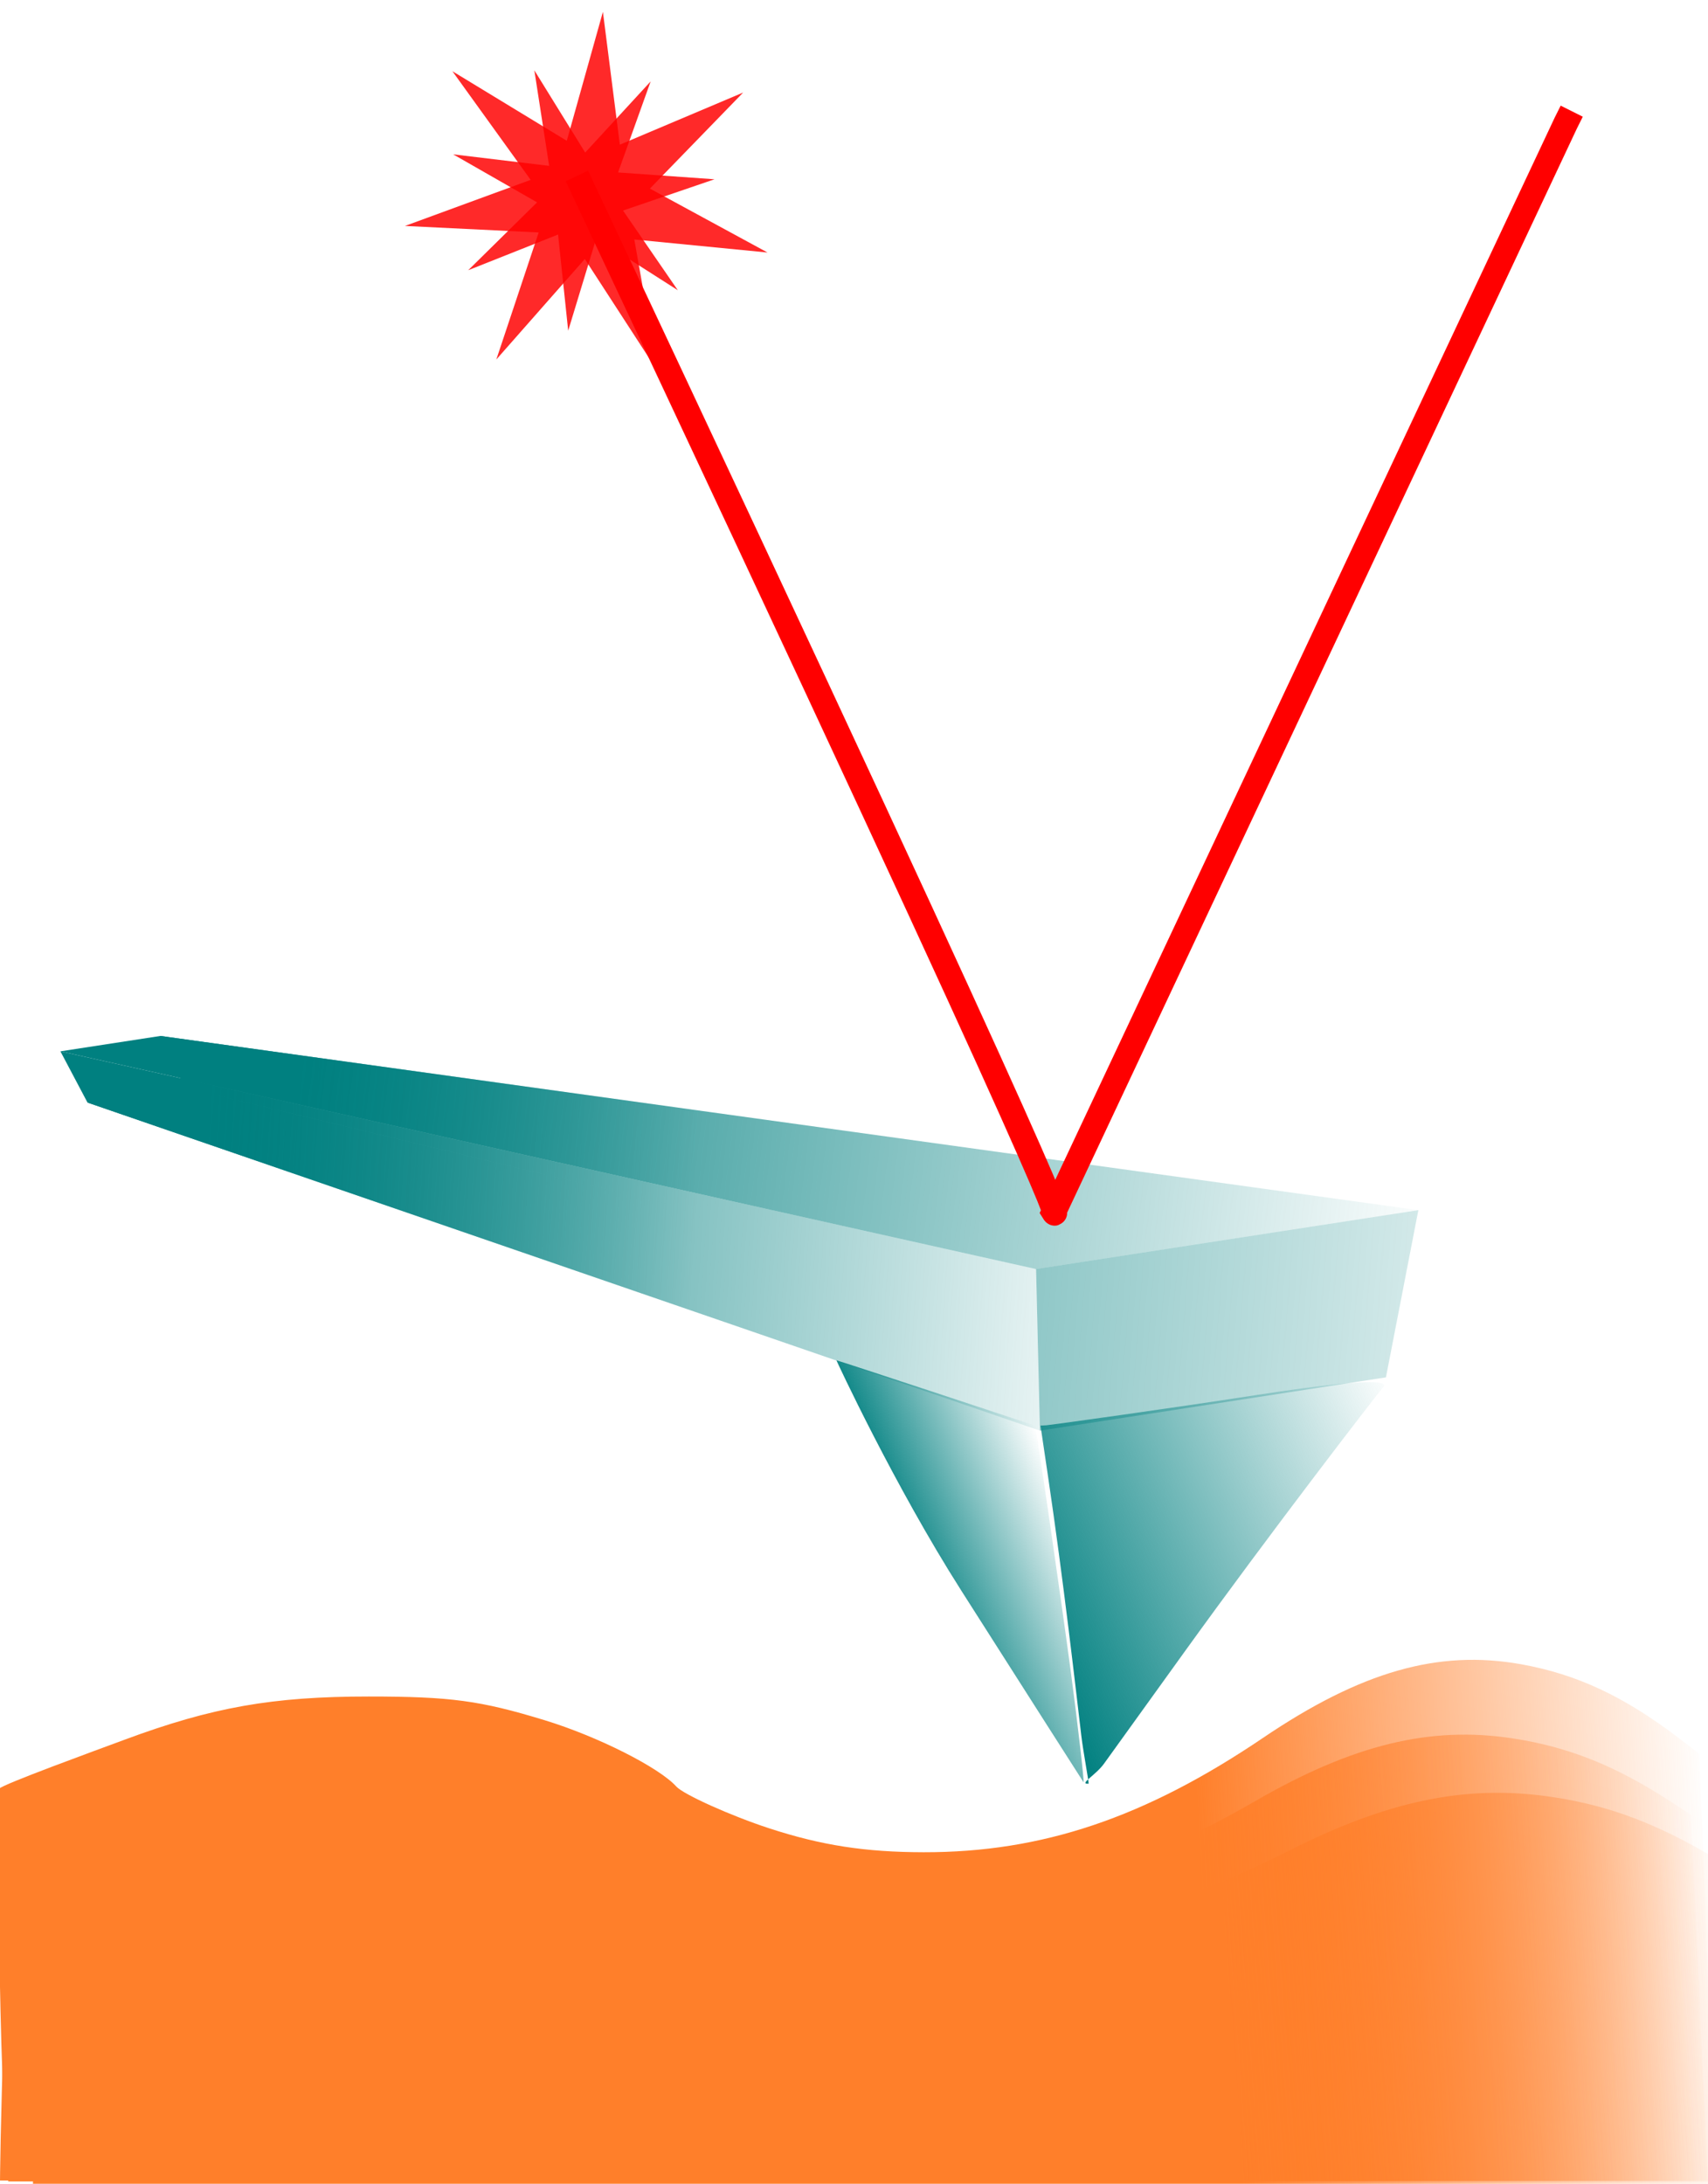 <svg xmlns="http://www.w3.org/2000/svg" xmlns:xlink="http://www.w3.org/1999/xlink" viewBox="0 0 414.5 529.84"><defs><linearGradient id="e" y2="664.83" gradientUnits="userSpaceOnUse" x2="361.97" y1="665.42" x1="255.75"><stop offset="0" stop-color="teal"/><stop offset="1" stop-color="teal" stop-opacity="0"/></linearGradient><linearGradient id="a"><stop offset="0" stop-color="#ff7f2a"/><stop offset="1" stop-color="#ff7f2a" stop-opacity="0"/></linearGradient><linearGradient id="l" y2="664.89" xlink:href="#a" gradientUnits="userSpaceOnUse" x2="613.33" gradientTransform="translate(-23.429 -6.429)" y1="674.18" x1="489.55"/><linearGradient id="h" y2="575.9" xlink:href="#b" gradientUnits="userSpaceOnUse" x2="244.04" gradientTransform="rotate(4.51 -3132.636 1612.928)" y1="578.76" x1="120.96"/><linearGradient id="i" y2="575.9" xlink:href="#b" gradientUnits="userSpaceOnUse" x2="349.1" gradientTransform="rotate(4.51 -3132.636 1612.928)" y1="578.76" x1="120.96"/><linearGradient id="j" y2="579.04" xlink:href="#b" gradientUnits="userSpaceOnUse" x2="471.99" gradientTransform="rotate(4.51 -3132.636 1612.928)" y1="578.76" x1="120.96"/><linearGradient id="k" y2="590.08" xlink:href="#b" gradientUnits="userSpaceOnUse" x2="399.88" gradientTransform="rotate(4.51 -3132.636 1612.928)" y1="578.76" x1="120.96"/><linearGradient id="b"><stop offset="0" stop-color="teal"/><stop offset="1" stop-color="teal" stop-opacity="0"/></linearGradient><linearGradient id="f" y2="652.44" gradientUnits="userSpaceOnUse" x2="277.77" y1="652.44" x1="236.62"><stop offset="0" stop-color="teal"/><stop offset="1" stop-color="teal" stop-opacity="0"/></linearGradient><linearGradient id="g" y2="575.9" xlink:href="#b" gradientUnits="userSpaceOnUse" x2="244.04" y1="543.05" x1="120.96"/><linearGradient id="c" y2="664.89" xlink:href="#a" gradientUnits="userSpaceOnUse" x2="613.33" gradientTransform="matrix(1 0 0 1.141 -31.429 -107.29)" y1="674.18" x1="489.55"/><linearGradient id="d" y2="664.89" xlink:href="#a" gradientUnits="userSpaceOnUse" x2="613.33" gradientTransform="matrix(1 0 0 1.334 -29.429 -245.03)" y1="674.18" x1="489.55"/><filter id="n"><feGaussianBlur stdDeviation="3.166"/></filter><filter id="m"><feGaussianBlur stdDeviation="3.241"/></filter></defs><path d="M167.42 703.27c.21-18.875 2.19-79.201 2.615-79.632.912-.925 18.478-7.894 25.58-10.148 21.241-6.742 35.963-8.968 59.285-8.964 19.841.003 27.031.831 42.662 4.911 12.82 3.346 27.785 9.79 31.981 13.77 1.726 1.636 13.237 6.06 22.5 8.648 12.682 3.542 23.302 4.95 37.5 4.97 28.734.041 53.736-7.157 82.347-23.708 23.832-13.787 42.585-18.361 62.653-15.282 13.535 2.076 24.945 6.64 38.242 15.293l5.028 3.272 1.633 36.408c.898 20.025 1.818 39.983 2.044 44.35l.412 7.944h-414.5l.02-1.833z" fill="url(#c)" transform="translate(-167.4 -176.05)"/><path d="M169.42 703.18c-2.47-22.437-2.63-92.649-2.206-93.153.911-1.082 23.3-9.235 30.4-11.871 21.242-7.887 35.964-10.491 59.286-10.486 19.84.004 27.03.972 42.662 5.745 12.82 3.914 27.785 11.452 31.98 16.107 1.726 1.915 13.238 7.09 22.5 10.117 12.683 4.143 23.303 5.79 37.5 5.814 28.735.048 53.737-8.373 82.348-27.734 23.832-16.128 42.585-21.478 62.653-17.877 13.535 2.429 24.945 7.767 38.242 17.89l5.028 3.827 1.632 42.591c.898 23.425 1.818 46.772 2.045 51.882l.411 9.292h-414.5l.02-2.144z" fill="url(#d)" transform="translate(-167.4 -176.05)"/><path d="M251.827 345.324c13.604 90.456 11.73 89.7 11.73 89.7 67.254-93.772 68.569-94.33 68.569-94.33z" fill="none"/><path d="M251.827 345.324l-49.501-6.9 61.184 96.041" fill="none"/><path d="M255.75 707.68c.402-1.048 1.794-7.553 2.921-11.42 3.444-11.816 10.73-36.319 17.21-61.207l3.099-11.904 1.346.487c.74.268 29.439 8.038 49.593 13.133 35.51 8.977 29.45 10.22 28.98 10.464-3.185 1.647-38.984 21.772-69.281 40.139-12.72 7.71-25.566 15.498-28.55 17.305-2.984 1.807-7.701 2.171-5.317 3.004z" fill="url(#e)" transform="rotate(-23.023 -414.942 549.501)"/><path d="M245.63 652.48c-4.994-29.912-6.074-63.244-6.035-63.283.063-.063 37.921 33.186 38.17 33.434.183.182-10.603 41.119-15.465 58.701-3.27 11.825-7.325 25.539-7.55 25.535-.022 0-4.126-24.474-9.12-54.387z" fill="url(#f)" transform="rotate(-23.023 -414.942 549.501)"/><g fill="url(#g)" fill-rule="evenodd" transform="translate(-167.4 -176.05)"><path d="M212.25 439.93l291.5 70.31-83.973 12.927-231.13-79.603z" fill="url(#h)"/><path d="M206.32 427.4l-24.254 3.734 6.577 12.432 23.607-3.634z" fill="url(#h)"/><path d="M206.32 427.4l305.29 42.277-7.868 40.564-291.5-70.31z" fill="url(#h)"/><path d="M182.06 431.13l236.77 52.825.933 39.209-231.13-79.603z" fill="url(#i)"/><path d="M511.61 469.67l-92.774 14.282.933 39.209 83.973-12.927z" fill="url(#j)"/><path d="M206.32 427.4l305.29 42.27-92.78 14.29-236.77-52.83z" fill="url(#k)"/></g><path d="M175.42 704.28c.21-16.55 2.19-69.444 2.615-69.822.912-.811 18.478-6.922 25.58-8.898 21.241-5.911 35.963-7.863 59.285-7.86 19.841.003 27.031.73 42.662 4.307 12.82 2.934 27.785 8.583 31.981 12.073 1.726 1.435 13.237 5.314 22.5 7.583 12.682 3.106 23.302 4.34 37.5 4.358 28.734.036 53.736-6.276 82.347-20.787 23.832-12.088 42.585-16.1 62.653-13.4 13.535 1.821 24.945 5.822 38.242 13.41l5.028 2.869 1.633 31.923c.898 17.558 1.818 35.057 2.044 38.887l.412 6.964h-414.5l.02-1.607z" fill="url(#l)" transform="translate(-167.4 -176.05)"/><path d="M140 42.695c127.14 270 115.71 251.42 115.71 251.42L380 29.835l1.43-2.859" filter="url(#m)" stroke="red" stroke-width="6" fill="none"/><g transform="translate(161.09 -.16) scale(.415)" filter="url(#n)" fill-opacity=".837" fill="red"><path d="M-3.572 217.482l-42.621-65.671-51.74 58.755 24.77-74.267-78.196-3.819 73.508-26.939-45.769-63.517L-56.727 82.7l21.123-75.386 9.906 77.66 72.11-30.488-54.54 56.165 68.794 37.368-77.917-7.623z"/><path d="M8.189 170.062l-47.647-30.424-16.444 54.087-5.921-56.22-52.54 20.866L-74.1 118.69l-49.072-28.067 56.129 6.738-8.653-55.866 29.728 48.084 38.283-41.596-19.059 53.222 56.39 3.995-53.493 18.283z"/></g></svg>